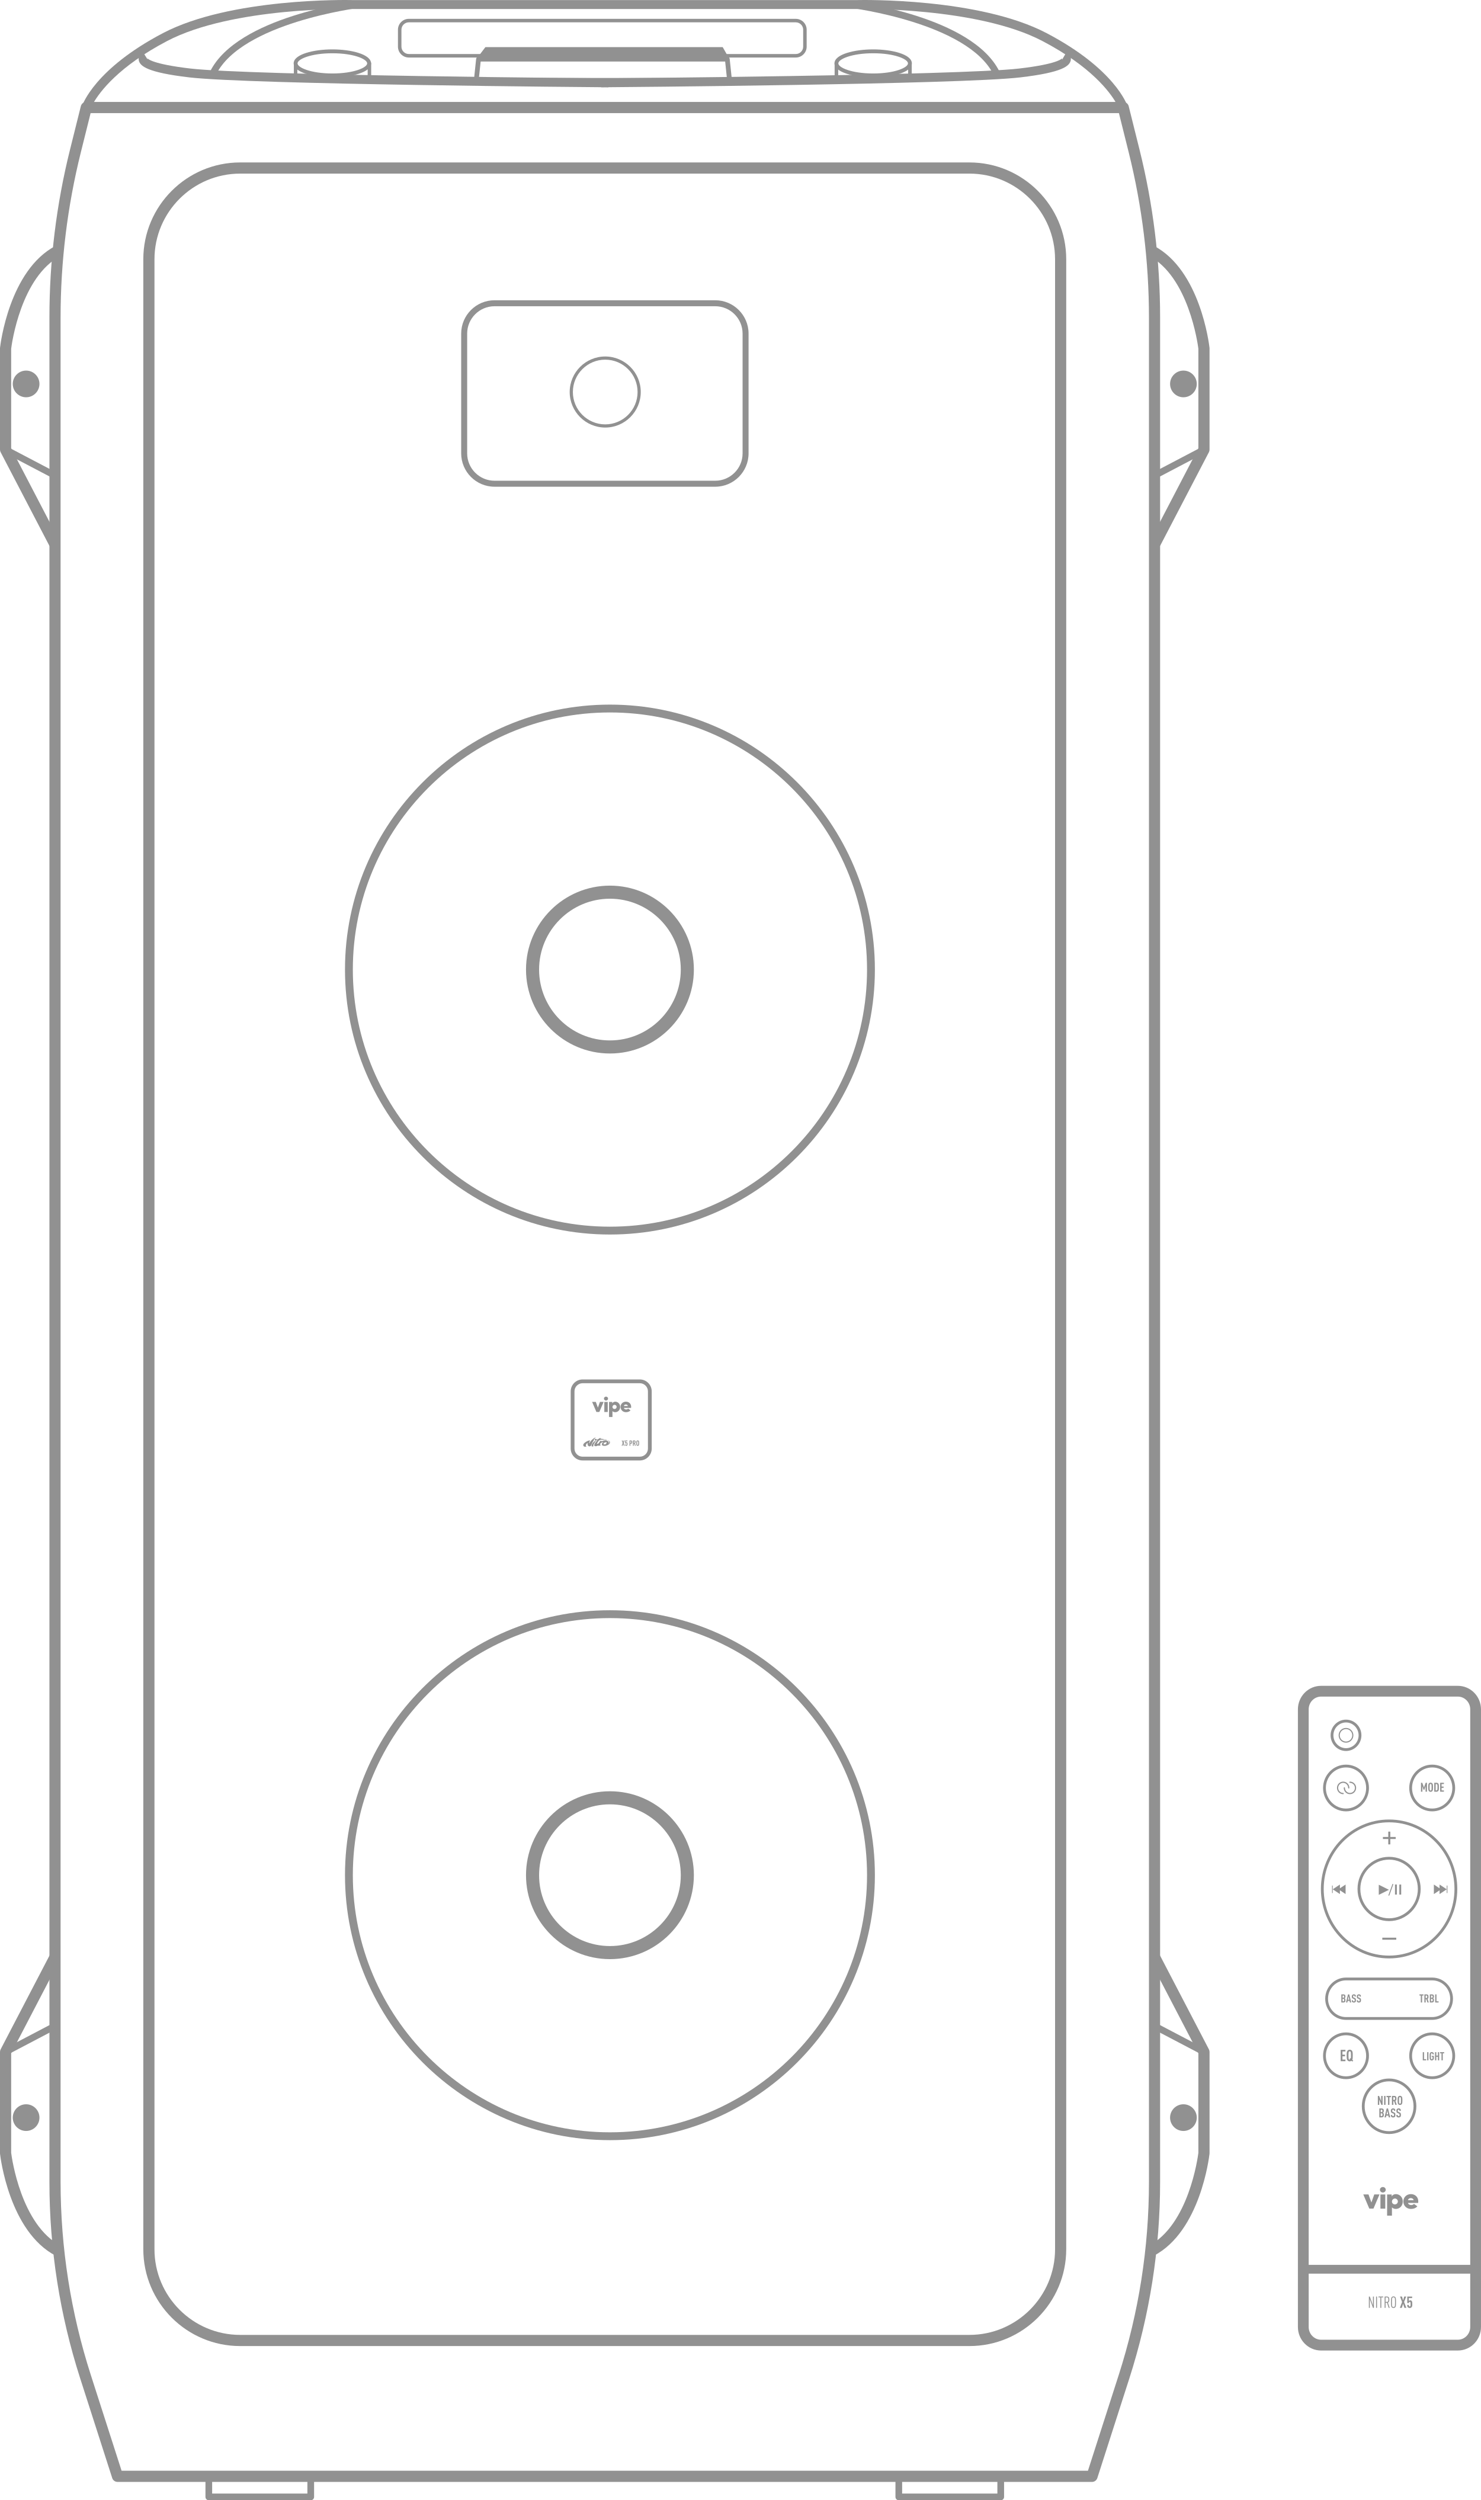 <?xml version="1.0" encoding="UTF-8"?> <svg xmlns="http://www.w3.org/2000/svg" viewBox="0 0 158.386 267.384"> <defs> <style>.d{fill:#919191;}</style> </defs> <g id="a"></g> <g id="b"> <g id="c"> <g> <path class="d" d="M124.001,58.506l-1.059-.552,5.218-10.016v-10.649c-.067-.531-1.053-7.712-5.311-9.941l.554-1.058c4.964,2.599,5.909,10.559,5.947,10.896,.002,.022,.004,.044,.004,.066v10.831c0,.096-.023,.191-.068,.276l-5.285,10.146Z"></path> <g> <circle class="d" cx="126.562" cy="41.058" r="1.189"></circle> <path class="d" d="M126.562,42.485c-.787,0-1.428-.64-1.428-1.427s.64-1.427,1.428-1.427,1.427,.64,1.427,1.427-.64,1.427-1.427,1.427Zm0-2.377c-.524,0-.95,.426-.95,.95s.426,.95,.95,.95,.95-.426,.95-.95-.426-.95-.95-.95Z"></path> </g> <rect class="d" x="123.13" y="49.113" width="5.969" height=".716" transform="translate(-8.543 64.289) rotate(-27.698)"></rect> <path class="d" d="M123.404,241.231l-.554-1.058c4.258-2.23,5.244-9.41,5.311-9.941v-10.649l-5.218-10.016,1.059-.552,5.285,10.146c.044,.085,.068,.18,.068,.276v10.831c0,.022-.001,.044-.004,.066-.038,.338-.984,8.297-5.947,10.896Z"></path> <g> <circle class="d" cx="126.562" cy="226.463" r="1.189"></circle> <path class="d" d="M126.562,227.89c-.787,0-1.428-.64-1.428-1.427s.64-1.427,1.428-1.427,1.427,.64,1.427,1.427-.64,1.427-1.427,1.427Zm0-2.377c-.524,0-.95,.426-.95,.95s.426,.95,.95,.95,.95-.426,.95-.95-.426-.95-.95-.95Z"></path> </g> <rect class="d" x="125.757" y="215.066" width=".716" height="5.969" transform="translate(-125.567 228.406) rotate(-62.312)"></rect> <path class="d" d="M64.284,9.334l-.007-.955c.382-.003,38.298-.299,44.739-1.053,4.071-.477,4.533-1.039,4.572-1.101-.022,.035-.02,.116,.004,.149l.483-.831c.279,.169,.521,.518,.434,.917-.131,.601-.873,1.286-5.383,1.815-6.492,.761-43.28,1.048-44.842,1.06Z"></path> <path class="d" d="M106.24,7.96c-2.756-5.523-15.188-7.105-15.313-7.12l.087-.711c.527,.064,12.94,1.644,15.867,7.511l-.641,.32Z"></path> <path class="d" d="M107.023,267.384h-10.9c-.198,0-.358-.16-.358-.358v-2.201c0-.198,.16-.358,.358-.358h10.9c.198,0,.358,.16,.358,.358v2.201c0,.198-.16,.358-.358,.358Zm-10.542-.716h10.184v-1.485h-10.184v1.485Z"></path> <path class="d" d="M103.672,250.893H25.682c-5.71,0-10.356-4.646-10.356-10.356V27.728c0-5.71,4.646-10.356,10.356-10.356H103.672c5.71,0,10.356,4.646,10.356,10.356V240.537c0,5.71-4.645,10.356-10.356,10.356ZM25.682,18.567c-5.052,0-9.162,4.11-9.162,9.162V240.537c0,5.052,4.11,9.162,9.162,9.162H103.672c5.052,0,9.162-4.11,9.162-9.162V27.728c0-5.052-4.11-9.162-9.162-9.162H25.682Z"></path> <path class="d" d="M116.787,265.421H12.568c-.259,0-.489-.167-.568-.414l-3.421-10.645c-2.185-6.799-3.293-13.867-3.293-21.008V33.938c0-6.043,.741-12.08,2.203-17.943l1.157-4.641c.066-.266,.305-.453,.579-.453H120.129c.274,0,.513,.187,.579,.453l1.157,4.641h0c1.462,5.864,2.203,11.901,2.203,17.943V233.354c0,7.141-1.108,14.209-3.293,21.008l-3.421,10.645c-.08,.247-.309,.414-.568,.414Zm-103.784-1.194H116.351l3.288-10.231c2.147-6.681,3.236-13.626,3.236-20.643V33.938c0-5.946-.729-11.885-2.168-17.654l-1.044-4.188H9.691l-1.044,4.188c-1.439,5.769-2.168,11.709-2.168,17.654V233.354c0,7.017,1.089,13.962,3.236,20.643l3.288,10.231Z"></path> <path class="d" d="M5.353,58.506L.068,48.36c-.044-.085-.068-.18-.068-.276v-10.831c0-.022,.001-.044,.004-.066,.038-.337,.983-8.297,5.947-10.896l.554,1.058c-4.266,2.234-5.245,9.41-5.311,9.941v10.649l5.217,10.016-1.059,.552Z"></path> <g> <circle class="d" cx="2.792" cy="41.058" r="1.189"></circle> <path class="d" d="M2.792,42.485c-.787,0-1.428-.64-1.428-1.427s.64-1.427,1.428-1.427,1.427,.64,1.427,1.427-.64,1.427-1.427,1.427Zm0-2.377c-.524,0-.95,.426-.95,.95s.426,.95,.95,.95,.95-.426,.95-.95-.426-.95-.95-.95Z"></path> </g> <rect class="d" x="2.881" y="46.487" width=".716" height="5.968" transform="translate(-42.071 29.351) rotate(-62.311)"></rect> <path class="d" d="M5.951,241.231C.987,238.631,.042,230.672,.004,230.334c-.002-.022-.004-.044-.004-.066v-10.831c0-.096,.023-.191,.068-.276l5.285-10.146,1.059,.552-5.217,10.016v10.649c.067,.531,1.053,7.712,5.311,9.941l-.553,1.058Z"></path> <g> <circle class="d" cx="2.792" cy="226.463" r="1.189"></circle> <path class="d" d="M2.792,227.89c-.787,0-1.428-.64-1.428-1.427s.64-1.427,1.428-1.427,1.427,.64,1.427,1.427-.64,1.427-1.427,1.427Zm0-2.377c-.524,0-.95,.426-.95,.95s.426,.95,.95,.95,.95-.426,.95-.95-.426-.95-.95-.95Z"></path> </g> <rect class="d" x=".255" y="217.692" width="5.968" height=".716" transform="translate(-100.982 26.493) rotate(-27.698)"></rect> <path class="d" d="M120.129,11.975H9.225c-.153,0-.296-.073-.386-.197-.09-.124-.115-.283-.068-.428,.052-.161,1.36-3.978,8.648-7.804C24.645-.246,37.141-.004,37.669,.007l54.028-0c.517-.011,13.013-.253,20.239,3.54,7.288,3.826,8.596,7.643,8.648,7.804,.047,.146,.022,.305-.068,.428-.09,.124-.234,.197-.386,.197Zm-110.144-.955H119.369c-.679-1.189-2.686-3.903-7.878-6.628-7.006-3.678-19.657-3.433-19.784-3.431l-54.05,0c-.137-.003-12.789-.247-19.795,3.431-5.191,2.724-7.197,5.437-7.877,6.628Z"></path> <path class="d" d="M65.07,9.334c-1.563-.012-38.35-.299-44.842-1.06-4.51-.528-5.252-1.214-5.383-1.814-.087-.399,.156-.748,.435-.917l.495,.817-.248-.408,.257,.402c.002-.013,.004-.093-.018-.129,.039,.063,.502,.624,4.572,1.101,6.44,.754,44.356,1.05,44.738,1.053l-.007,.955Z"></path> <path class="d" d="M23.114,7.96l-.641-.32C25.401,1.773,37.813,.193,38.34,.129l.087,.711c-.125,.015-12.557,1.597-15.313,7.12Z"></path> <path class="d" d="M33.232,267.384h-10.901c-.198,0-.358-.16-.358-.358v-2.201c0-.198,.16-.358,.358-.358h10.901c.198,0,.358,.16,.358,.358v2.201c0,.198-.16,.358-.358,.358Zm-10.543-.716h10.185v-1.485h-10.185v1.485Z"></path> <path class="d" d="M78.022,8.848h-27.086c-.072,0-.141-.031-.19-.084-.048-.054-.072-.126-.064-.198l.239-2.268c.014-.13,.123-.229,.254-.229h26.608c.131,0,.24,.099,.254,.229l.239,2.268c.007,.072-.016,.144-.064,.198-.048,.054-.117,.084-.19,.084Zm-26.802-.511h26.518l-.185-1.757h-26.149l-.185,1.757Z"></path> <polygon class="d" points="77.29 5.039 51.912 5.039 50.936 6.324 78.022 6.324 77.29 5.039"></polygon> <path class="d" d="M93.381,8.272c-2.006,0-4.138-.524-4.138-1.495s2.132-1.495,4.138-1.495,4.138,.524,4.138,1.495-2.132,1.495-4.138,1.495Zm0-2.576c-2.307,0-3.724,.63-3.724,1.081s1.417,1.081,3.724,1.081,3.723-.63,3.723-1.081-1.416-1.081-3.723-1.081Z"></path> <path class="d" d="M35.544,8.272c-2.006,0-4.138-.524-4.138-1.495s2.132-1.495,4.138-1.495,4.138,.524,4.138,1.495-2.132,1.495-4.138,1.495Zm0-2.576c-2.307,0-3.724,.63-3.724,1.081s1.417,1.081,3.724,1.081,3.723-.63,3.723-1.081-1.416-1.081-3.723-1.081Z"></path> <rect class="d" x="31.425" y="6.776" width=".376" height="1.552"></rect> <path class="d" d="M39.508,8.516c-.104,0-.188-.084-.188-.188v-1.552c0-.104,.084-.188,.188-.188s.188,.084,.188,.188v1.552c0,.104-.084,.188-.188,.188Z"></path> <path class="d" d="M89.451,8.586c-.106,0-.192-.086-.192-.192v-1.618c0-.106,.086-.192,.192-.192s.192,.086,.192,.192v1.618c0,.106-.086,.192-.192,.192Z"></path> <path class="d" d="M97.312,8.586c-.106,0-.192-.086-.192-.192v-1.618c0-.106,.086-.192,.192-.192s.192,.086,.192,.192v1.618c0,.106-.086,.192-.192,.192Z"></path> <path class="d" d="M85.104,6.152H43.722c-.641,0-1.163-.522-1.163-1.163v-1.81c0-.642,.522-1.164,1.163-1.164h41.383c.642,0,1.164,.522,1.164,1.164v1.81c0,.641-.522,1.163-1.164,1.163ZM43.722,2.388c-.436,0-.79,.355-.79,.79v1.81c0,.436,.355,.79,.79,.79h41.383c.436,0,.791-.355,.791-.79v-1.81c0-.436-.355-.79-.791-.79H43.722Z"></path> <g> <path class="d" d="M65.23,75.353c-15.624,0-28.335,12.711-28.335,28.335s12.711,28.335,28.335,28.335,28.335-12.711,28.335-28.335-12.711-28.335-28.335-28.335h0Zm0,55.831c-15.161,0-27.496-12.335-27.496-27.496s12.335-27.496,27.496-27.496,27.496,12.335,27.496,27.496-12.335,27.496-27.496,27.496h0Z"></path> <path class="d" d="M65.23,112.664c-4.949,0-8.976-4.027-8.976-8.976s4.026-8.976,8.976-8.976,8.976,4.026,8.976,8.976-4.026,8.976-8.976,8.976Zm0-16.553c-4.178,0-7.577,3.399-7.577,7.577s3.399,7.577,7.577,7.577,7.577-3.399,7.577-7.577-3.399-7.577-7.577-7.577Z"></path> </g> <g> <path class="d" d="M65.23,172.203c-15.624,0-28.335,12.711-28.335,28.335s12.711,28.335,28.335,28.335,28.335-12.711,28.335-28.335-12.711-28.335-28.335-28.335h0Zm0,55.831c-15.161,0-27.496-12.335-27.496-27.496s12.335-27.496,27.496-27.496,27.496,12.335,27.496,27.496-12.335,27.496-27.496,27.496h0Z"></path> <path class="d" d="M65.23,209.514c-4.949,0-8.976-4.027-8.976-8.976s4.026-8.976,8.976-8.976,8.976,4.026,8.976,8.976-4.026,8.976-8.976,8.976Zm0-16.553c-4.178,0-7.577,3.399-7.577,7.577s3.399,7.577,7.577,7.577,7.577-3.399,7.577-7.577-3.399-7.577-7.577-7.577Z"></path> </g> <path class="d" d="M68.426,156.185h-6.12c-.701,0-1.272-.57-1.272-1.272v-6.12c0-.701,.571-1.272,1.272-1.272h6.12c.701,0,1.272,.57,1.272,1.272v6.12c0,.701-.571,1.272-1.272,1.272Zm-6.12-8.26c-.479,0-.868,.39-.868,.868v6.12c0,.479,.389,.868,.868,.868h6.12c.479,0,.868-.389,.868-.868v-6.12c0-.479-.389-.868-.868-.868h-6.12Z"></path> <path class="d" d="M64.726,45.723c-2.095,0-3.8-1.704-3.8-3.8s1.705-3.8,3.8-3.8c2.095,0,3.8,1.705,3.8,3.8s-1.705,3.8-3.8,3.8Zm0-7.26c-1.908,0-3.46,1.552-3.46,3.46s1.552,3.46,3.46,3.46c1.908,0,3.46-1.552,3.46-3.46s-1.552-3.46-3.46-3.46Z"></path> <g> <path class="d" d="M63.782,150.999l-.457-1.076h.395l.222,.612,.217-.612h.397l-.46,1.076h-.314Z"></path> <path class="d" d="M64.81,149.36c.122,0,.219,.09,.219,.208,0,.115-.097,.21-.219,.21-.12,0-.222-.095-.222-.21,0-.118,.102-.208,.222-.208Zm-.182,1.642h.367v-1.076h-.367v1.076Z"></path> <path class="d" d="M65.5,151.534h-.367v-1.608h.346v.155c.062-.127,.201-.182,.319-.182,.266,0,.524,.213,.524,.561,0,.349-.259,.564-.524,.564-.129,0-.229-.044-.298-.12v.631Zm.224-1.3c-.122,0-.224,.109-.224,.231s.102,.217,.224,.217c.122,0,.224-.102,.224-.224,0-.122-.102-.224-.224-.224Z"></path> <path class="d" d="M67.491,150.566h-.771c.014,.102,.129,.164,.247,.164,.06,0,.143-.016,.206-.09,.044,.035,.194,.139,.254,.182-.113,.15-.316,.201-.487,.201-.31,0-.573-.226-.573-.566,0-.34,.263-.559,.573-.559,.307,0,.559,.21,.559,.55,0,.028-.005,.088-.007,.118Zm-.342-.206c-.035-.139-.159-.159-.215-.159-.055,0-.187,.021-.215,.159h.43Z"></path> </g> <g> <path class="d" d="M63.505,154.048c.037-.033-0-.036-.023-.025-.007,.003-.011-.011-.007-.017,.058-.091,.098-.112,.208-.24,.049-.057-.043-.023-.068-.01-.296,.154-.478,.403-.543,.509-.044,.072-.055,.128-.065,.09-.022-.103,.14-.332,.059-.32-.217,.03-.622,.249-.679,.44-.055,.183,.119,.289,.302,.219,.048-.018,.056-.044-.008-.045-.031-0-.03-.08-.026-.104,.017-.098,.196-.295,.187-.232-.022,.14,.017,.237,.05,.285,.08,.114,.264,.105,.333-.039,.112-.235,.187-.426,.281-.511Z"></path> <path class="d" d="M65.207,154.154l-0-.001c-.034-.056-.114-.098-.185-.111-.056-.01-.006,.016,.004,.024l.002,.001c.2,.043,.137,.271-.006,.344-.006,.003-.012-.006-.006-.01,.035-.023,.079-.049,.051-.042-.005,.001-.009-.005-.006-.009,.029-.036,.065-.09,.035-.125-.01-.011-.017-.025-.024-.039-.011-.022-.025-.045-.047-.055-.013-.006-.025-.013-.037-.021-.012-.008-.025-.008-.038-.022l-.003-.006c-.081-.05-.189-.05-.294-.035-.027,.004-.053,.006-.08,.008-.077,.006-.266,.11-.251,.082l-.001-.007c-.008-.009-.005-.021,.005-.028l0-.009c-.058-.048-.13,.02-.176,.064l-0,0c-.067,.07-.085,.189-.18,.226-.034,.014-.109,.054-.133,.023l-.001-.006c.05-.13,.126-.24,.216-.346,.026-.027,.103-.018,.113-.051l-.004-.007-0-0c-.005-.002-.005-.01,.001-.011,.142-.03,.304-.022,.449-.015,.05-.002,.479,.096,.243,.007l-.001-0c-.068-.036-.206-.033-.298-.055l.015,0c.006,0,.008-.009,.002-.011-.11-.041-.235-.037-.344-.054l-.004-.008c.004-.007,.005-.016,.001-.023l-0-.005c.008-.015,.013-.029-.014-.04l-.002-0c-.066-.007-.127,.048-.176,.09l-.001,.001c-.012,.005-.029,.012-.044,.02l-.002,.001c-.062,.008-.133,.096-.184,.064l-.003-.005c-0-.014-.004-.026-.013-.037l-.001-.002c-.02-.085-.19-.02-.193,.063-.006,.115,.224,.071,.288,.033l.004-.001,.004,.001c.004,.001,.006,.006,.004,.009-.118,.143-.435,.469-.309,.61l.002,.001c.126,.071,.27,.013,.386-.052l.003-.001c.04-.015-.008,.045,.049,.042l.002,0c.053-0,.11-.013,.159-.04,.025-.014,.05-.026,.077-.036,.029-.01,.034-.018-.028-.017-.006,0-.008-.007-.003-.011,.023-.015-.029-.016-.057-.014-.004,0-.007-.004-.005-.008,.005-.013,.022-.02,.015-.033l-.001-.002c-.013-.09,.14-.201,.255-.22,.016-.002,.137-.029,.113-.01-.017,.007-.034,.015-.05,.025l-0,0c-.142,.062-.201,.306-.019,.354,.045,.012,.089,.011,.133,.016,.067,.009,.135,.003,.2-.015,.224-.063,.499-.232,.392-.457Zm-1.419-.131l.008-.002-.008,.002Zm1.097,.267c-.004,.006-.009,.014-.009,.022l-.002,.004c-.024,.021-.051,.044-.056,.073l.002,.005c.006,.004,.013,.003,.02,.001,.006-.001,.01,.005,.005,.01-.023,.023-.047-0-.074,.032-.054,.068-.278,.045-.214-.073l.001-.001c.062-.085,.194-.152,.298-.123,.022,.005,.02,.031,.029,.044l-0,.007Z"></path> <path class="d" d="M63.702,154.151c.138-.099,.021-.054-.042-.05-.225,.044-.638,.719-.208,.569,.023-.005,.006-.024,.008-.038,.012-.014-.017-.015-.019-.026,.057-.029-.018-.016,.027-.1,.068-.123,.132-.259,.234-.356Z"></path> <path class="d" d="M63.66,154.101c.005-.002,.002-.001,0,0h0Z"></path> </g> <path class="d" d="M76.49,52.051h-23.603c-1.966,0-3.566-1.599-3.566-3.566v-12.81c0-1.966,1.599-3.565,3.566-3.565h23.603c1.966,0,3.566,1.599,3.566,3.565v12.81c0,1.967-1.599,3.566-3.566,3.566Zm-23.603-19.301c-1.614,0-2.926,1.312-2.926,2.925v12.81c0,1.614,1.312,2.926,2.926,2.926h23.603c1.614,0,2.926-1.313,2.926-2.926v-12.81c0-1.614-1.312-2.925-2.926-2.925h-23.603Z"></path> <g> <path class="d" d="M66.711,154.614l-.065-.203-.065,.203h-.098l.112-.293-.103-.272h.098l.056,.189,.056-.189h.098l-.106,.272,.114,.293h-.098Z"></path> <path class="d" d="M67.067,154.585c-.021,.022-.056,.035-.09,.035-.035,0-.068-.011-.09-.033-.023-.021-.036-.048-.036-.094v-.028h.084v.029c0,.034,.018,.05,.042,.05,.011,0,.022-.004,.03-.014,.01-.013,.014-.033,.014-.1,0-.06-.002-.084-.011-.099-.008-.012-.019-.017-.032-.017-.024,0-.042,.017-.042,.048v.012h-.08v-.326h.244v.075h-.167v.152c.007-.01,.017-.02,.029-.027s.027-.01,.041-.01c.036,0,.059,.012,.076,.034,.02,.024,.027,.059,.027,.158,0,.071-.001,.117-.038,.155Z"></path> <path class="d" d="M67.467,154.392h-.053v.222h-.089v-.565h.142c.103,0,.145,.054,.145,.172s-.043,.172-.145,.172Zm-.003-.264h-.05v.183h.05c.048,0,.06-.034,.06-.091s-.012-.092-.06-.092Z"></path> <path class="d" d="M67.902,154.614l-.074-.232h-.05v.232h-.089v-.565h.143c.103,0,.144,.05,.144,.167,0,.07-.014,.12-.066,.148l.084,.251h-.093Zm-.069-.485h-.055v.173h.055c.048,0,.055-.04,.055-.086,0-.047-.007-.087-.055-.087Z"></path> <path class="d" d="M68.31,154.572c-.023,.028-.057,.048-.11,.048-.052,0-.087-.021-.11-.048-.037-.045-.042-.106-.042-.241s.004-.195,.042-.24c.023-.028,.057-.049,.11-.049,.052,0,.087,.021,.11,.049,.038,.044,.041,.106,.041,.24s-.003,.196-.041,.241Zm-.067-.428c-.008-.013-.021-.021-.043-.021s-.034,.009-.042,.021c-.016,.027-.02,.084-.02,.187,0,.103,.003,.16,.02,.187,.008,.013,.021,.021,.042,.021s.035-.009,.043-.021c.016-.027,.019-.084,.019-.187,0-.103-.002-.16-.019-.187Z"></path> </g> </g> <g> <path class="d" d="M155.907,251.369h-14.623c-1.367,0-2.479-1.128-2.479-2.514v-66.055c0-1.386,1.112-2.514,2.479-2.514h14.623c1.367,0,2.478,1.128,2.478,2.514v66.055c0,1.386-1.112,2.514-2.478,2.514Zm-14.623-69.932c-.732,0-1.327,.611-1.327,1.362v66.055c0,.751,.595,1.362,1.327,1.362h14.623c.732,0,1.327-.611,1.327-1.362v-66.055c0-.751-.595-1.362-1.327-1.362h-14.623Z"></path> <rect class="d" x="139.382" y="242.209" width="18.428" height=".939"></rect> <g> <polygon class="d" points="142.53 202.046 143.297 202.557 143.297 202.152 143.905 202.557 143.905 201.535 143.297 201.94 143.297 201.535 142.53 202.046"></polygon> <rect class="d" x="142.456" y="201.645" width=".074" height=".801"></rect> </g> <g> <polygon class="d" points="154.72 202.046 153.953 201.535 153.953 201.94 153.345 201.535 153.345 202.557 153.953 202.152 153.953 202.557 154.72 202.046"></polygon> <rect class="d" x="154.72" y="201.645" width=".074" height=".801"></rect> </g> <g> <polygon class="d" points="147.454 201.559 147.454 202.641 148.536 202.1 147.454 201.559"></polygon> <rect class="d" x="149.188" y="201.534" width=".198" height="1.075"></rect> <rect class="d" x="149.653" y="201.538" width=".198" height="1.075"></rect> <rect class="d" x="148.091" y="202.052" width="1.309" height=".097" transform="translate(-91.854 273.386) rotate(-70.151)"></rect> </g> <g> <path class="d" d="M147.73,225.097l-.225-.567v.567h-.15v-.954h.134l.224,.567v-.567h.15v.954h-.133Z"></path> <path class="d" d="M148.023,225.097v-.954h.15v.954h-.15Z"></path> <path class="d" d="M148.591,224.278v.819h-.15v-.819h-.159v-.135h.47v.135h-.161Z"></path> <path class="d" d="M149.22,225.097l-.125-.391h-.084v.391h-.15v-.954h.241c.174,0,.244,.084,.244,.281,0,.118-.024,.202-.111,.249l.142,.423h-.157Zm-.117-.819h-.092v.292h.092c.08,0,.092-.067,.092-.146,0-.079-.012-.146-.092-.146Z"></path> <path class="d" d="M149.908,225.026c-.039,.047-.096,.082-.185,.082s-.146-.035-.185-.082c-.063-.076-.07-.18-.07-.406,0-.226,.007-.33,.07-.406,.039-.047,.097-.082,.185-.082s.146,.035,.185,.082c.064,.075,.07,.18,.07,.406,0,.226-.005,.331-.07,.406Zm-.113-.722c-.013-.021-.036-.036-.072-.036-.036,0-.058,.015-.071,.036-.028,.046-.034,.142-.034,.316,0,.174,.005,.271,.034,.316,.013,.021,.035,.036,.071,.036,.036,0,.059-.015,.072-.036,.028-.046,.032-.142,.032-.316,0-.174-.004-.271-.032-.316Z"></path> <path class="d" d="M147.937,226.376c-.04,.04-.098,.06-.188,.06h-.237v-.954h.238c.088,0,.146,.019,.185,.059,.044,.044,.06,.092,.06,.196,0,.068-.011,.121-.055,.166-.013,.013-.029,.025-.05,.034,.02,.009,.039,.021,.052,.035,.044,.046,.055,.103,.055,.192,0,.113-.016,.166-.062,.213Zm-.2-.758h-.075v.259h.075c.078,0,.109-.039,.109-.13,0-.094-.031-.129-.109-.129Zm-.003,.386h-.072v.297h.072c.08,0,.114-.037,.114-.149,0-.106-.033-.149-.114-.149Z"></path> <path class="d" d="M148.52,226.437l-.039-.189h-.221l-.038,.189h-.158l.234-.954h.146l.232,.954h-.157Zm-.149-.723l-.082,.399h.163l-.082-.399Z"></path> <path class="d" d="M149.171,226.383c-.039,.038-.102,.063-.186,.063-.083,0-.145-.023-.185-.063-.046-.046-.062-.104-.062-.205h.15c0,.051,.005,.083,.027,.107,.013,.015,.036,.025,.07,.025,.035,0,.058-.009,.072-.027,.02-.023,.025-.055,.025-.106,0-.102-.016-.127-.09-.157l-.114-.047c-.096-.04-.133-.092-.133-.24,0-.086,.025-.155,.078-.202,.042-.036,.095-.058,.163-.058,.076,0,.133,.02,.172,.058,.05,.048,.067,.117,.067,.208h-.15c0-.043-.003-.076-.023-.102-.013-.017-.035-.028-.067-.028-.031,0-.05,.011-.064,.027-.017,.02-.025,.052-.025,.094,0,.078,.012,.102,.079,.129l.113,.046c.114,.047,.145,.107,.145,.268,0,.098-.013,.163-.062,.21Z"></path> <path class="d" d="M149.763,226.383c-.039,.038-.102,.063-.186,.063-.083,0-.145-.023-.185-.063-.046-.046-.062-.104-.062-.205h.15c0,.051,.005,.083,.027,.107,.013,.015,.036,.025,.07,.025,.035,0,.058-.009,.072-.027,.02-.023,.025-.055,.025-.106,0-.102-.016-.127-.09-.157l-.114-.047c-.096-.04-.133-.092-.133-.24,0-.086,.025-.155,.078-.202,.042-.036,.095-.058,.163-.058,.076,0,.133,.02,.172,.058,.05,.048,.067,.117,.067,.208h-.15c0-.043-.003-.076-.023-.102-.013-.017-.035-.028-.067-.028-.031,0-.05,.011-.064,.027-.017,.02-.025,.052-.025,.094,0,.078,.012,.102,.079,.129l.113,.046c.114,.047,.145,.107,.145,.268,0,.098-.013,.163-.062,.21Z"></path> </g> <g> <path class="d" d="M152.158,220.337v-.873h.137v.749h.229v.124h-.367Z"></path> <path class="d" d="M152.628,220.337v-.873h.137v.873h-.137Z"></path> <path class="d" d="M153.122,220.347c-.081,0-.134-.032-.169-.075-.058-.069-.064-.164-.064-.372s.006-.303,.064-.372c.036-.043,.088-.075,.169-.075,.067,0,.119,.022,.156,.059,.043,.044,.065,.108,.067,.183h-.137c-.001-.048-.011-.118-.086-.118-.033,0-.053,.013-.065,.033-.027,.042-.031,.13-.031,.289,0,.159,.004,.248,.031,.289,.012,.02,.032,.033,.065,.033,.06,0,.086-.051,.086-.112v-.136h-.086v-.113h.223v.242c0,.159-.092,.243-.223,.243Z"></path> <path class="d" d="M153.778,220.337v-.381h-.17v.381h-.137v-.873h.137v.368h.17v-.368h.137v.873h-.137Z"></path> <path class="d" d="M154.298,219.587v.749h-.137v-.749h-.146v-.124h.431v.124h-.147Z"></path> </g> <g> <path class="d" d="M143.834,214.096c-.037,.037-.089,.055-.17,.055h-.215v-.867h.217c.08,0,.133,.017,.168,.054,.04,.04,.055,.084,.055,.178,0,.062-.01,.11-.05,.151-.012,.012-.027,.023-.045,.03,.018,.008,.035,.019,.047,.032,.04,.041,.05,.094,.05,.174,0,.102-.015,.151-.056,.194Zm-.181-.689h-.068v.235h.068c.071,0,.099-.035,.099-.118,0-.085-.028-.117-.099-.117Zm-.002,.35h-.066v.27h.066c.073,0,.103-.034,.103-.135,0-.096-.03-.135-.103-.135Z"></path> <path class="d" d="M144.364,214.151l-.035-.172h-.201l-.034,.172h-.144l.213-.867h.133l.211,.867h-.142Zm-.135-.657l-.074,.363h.148l-.074-.363Z"></path> <path class="d" d="M144.956,214.102c-.035,.034-.093,.057-.169,.057-.075,0-.131-.021-.168-.057-.041-.041-.056-.095-.056-.186h.136c0,.046,.005,.075,.024,.097,.012,.013,.033,.023,.063,.023,.032,0,.052-.009,.066-.024,.018-.021,.023-.05,.023-.096,0-.093-.015-.116-.082-.142l-.103-.043c-.088-.037-.121-.084-.121-.218,0-.078,.023-.141,.071-.184,.038-.033,.086-.052,.149-.052,.069,0,.12,.018,.156,.052,.045,.044,.061,.106,.061,.189h-.136c0-.039-.002-.069-.021-.093-.012-.016-.032-.026-.061-.026-.028,0-.045,.01-.058,.024-.016,.018-.023,.047-.023,.085,0,.071,.011,.093,.072,.117l.102,.041c.103,.043,.131,.097,.131,.243,0,.089-.012,.148-.056,.191Z"></path> <path class="d" d="M145.494,214.102c-.035,.034-.093,.057-.169,.057-.075,0-.131-.021-.168-.057-.041-.041-.056-.095-.056-.186h.136c0,.046,.005,.075,.024,.097,.012,.013,.033,.023,.063,.023,.032,0,.052-.009,.066-.024,.018-.021,.023-.05,.023-.096,0-.093-.015-.116-.082-.142l-.103-.043c-.088-.037-.121-.084-.121-.218,0-.078,.023-.141,.071-.184,.038-.033,.086-.052,.149-.052,.069,0,.12,.018,.156,.052,.045,.044,.061,.106,.061,.189h-.136c0-.039-.002-.069-.021-.093-.012-.016-.032-.026-.061-.026-.028,0-.045,.01-.058,.024-.016,.018-.023,.047-.023,.085,0,.071,.011,.093,.072,.117l.102,.041c.103,.043,.131,.097,.131,.243,0,.089-.012,.148-.056,.191Z"></path> </g> <g> <path class="d" d="M152.086,213.407v.744h-.136v-.744h-.145v-.123h.427v.123h-.146Z"></path> <path class="d" d="M152.657,214.151l-.113-.355h-.077v.355h-.136v-.867h.219c.158,0,.222,.077,.222,.256,0,.107-.022,.184-.101,.226l.129,.385h-.142Zm-.106-.744h-.084v.265h.084c.073,0,.084-.061,.084-.133,0-.072-.011-.133-.084-.133Z"></path> <path class="d" d="M153.299,214.096c-.037,.037-.089,.055-.17,.055h-.215v-.867h.217c.08,0,.133,.017,.168,.054,.04,.04,.055,.084,.055,.178,0,.062-.01,.11-.05,.151-.012,.012-.027,.023-.045,.03,.018,.008,.035,.019,.047,.032,.04,.041,.05,.094,.05,.174,0,.102-.015,.151-.056,.194Zm-.181-.689h-.068v.235h.068c.071,0,.099-.035,.099-.118,0-.085-.028-.117-.099-.117Zm-.002,.35h-.066v.27h.066c.073,0,.103-.034,.103-.135,0-.096-.03-.135-.103-.135Z"></path> <path class="d" d="M153.488,214.151v-.867h.136v.744h.228v.123h-.364Z"></path> </g> <g> <path class="d" d="M152.457,191.608v-.595l-.13,.391h-.083l-.127-.385v.588h-.15v-.954h.135l.185,.501,.184-.501h.137v.954h-.15Z"></path> <path class="d" d="M153.182,191.537c-.039,.047-.096,.082-.185,.082s-.146-.035-.185-.082c-.063-.076-.07-.18-.07-.406,0-.226,.007-.33,.07-.406,.039-.047,.097-.082,.185-.082s.146,.035,.185,.082c.064,.075,.07,.18,.07,.406,0,.226-.005,.331-.07,.406Zm-.113-.722c-.013-.022-.036-.036-.072-.036-.036,0-.058,.015-.071,.036-.028,.046-.034,.142-.034,.316,0,.174,.005,.271,.034,.316,.013,.021,.035,.036,.071,.036,.036,0,.059-.015,.072-.036,.028-.046,.032-.142,.032-.316,0-.174-.004-.271-.032-.316Z"></path> <path class="d" d="M153.814,191.529c-.039,.044-.094,.079-.185,.079h-.243v-.954h.243c.091,0,.146,.035,.185,.079,.064,.071,.07,.177,.07,.397,0,.22-.005,.328-.07,.399Zm-.113-.701c-.015-.023-.04-.039-.076-.039h-.088v.683h.088c.036,0,.062-.016,.076-.039,.029-.044,.032-.138,.032-.304s-.003-.257-.032-.301Z"></path> <path class="d" d="M154.019,191.608v-.954h.401v.135h-.251v.271h.216v.135h-.216v.277h.251v.135h-.401Z"></path> </g> <g> <path class="d" d="M143.379,220.43v-1.215h.51v.172h-.319v.345h.275v.172h-.275v.353h.319v.172h-.51Z"></path> <path class="d" d="M144.634,220.469l-.099-.084c-.046,.034-.107,.058-.189,.058-.113,0-.184-.044-.235-.104-.082-.096-.089-.229-.089-.517s.007-.421,.089-.517c.051-.06,.123-.104,.235-.104,.113,0,.186,.044,.235,.104,.082,.096,.089,.229,.089,.517,0,.271-.009,.374-.049,.457l.101,.084-.087,.106Zm-.196-1.049c-.017-.027-.046-.046-.092-.046-.046,0-.073,.019-.09,.046-.038,.058-.043,.179-.043,.403s.005,.345,.043,.403c.017,.027,.044,.046,.09,.046,.017,0,.029-.002,.041-.009l-.063-.053,.089-.106,.049,.041c.015-.067,.017-.159,.017-.322,0-.223-.003-.345-.041-.403Z"></path> </g> <path class="d" d="M148.686,196.667v.576h-.217v-.576h-.572v-.217h.572v-.572h.217v.572h.576v.217h-.576Z"></path> <path class="d" d="M147.832,207.438v-.217h1.491v.217h-1.491Z"></path> <path class="d" d="M143.949,186.366c-.435,0-.788-.354-.788-.788,0-.435,.354-.788,.788-.788,.435,0,.788,.354,.788,.788,0,.434-.354,.788-.788,.788Zm0-1.455c-.368,0-.667,.299-.667,.667,0,.368,.299,.667,.667,.667,.368,0,.667-.299,.667-.667,0-.368-.299-.667-.667-.667Z"></path> <path class="d" d="M144.369,191.872c-.365,0-.662-.301-.662-.671,0-.036,.029-.065,.065-.065s.065,.029,.065,.065c0,.299,.239,.542,.533,.542s.533-.243,.533-.542c0-.299-.239-.542-.533-.542-.036,0-.065-.029-.065-.065s.029-.065,.065-.065c.365,0,.662,.301,.662,.671s-.297,.671-.662,.671Z"></path> <path class="d" d="M143.646,191.872c-.365,0-.662-.301-.662-.671s.297-.671,.662-.671c.365,0,.662,.301,.662,.671,0,.036-.029,.065-.065,.065s-.065-.029-.065-.065c0-.299-.239-.542-.533-.542-.294,0-.533,.243-.533,.542,0,.299,.239,.542,.533,.542,.036,0,.065,.029,.065,.065s-.029,.065-.065,.065Z"></path> <g> <path class="d" d="M146.44,236.194l-.644-1.517h.557l.312,.862,.306-.862h.56l-.648,1.517h-.443Z"></path> <path class="d" d="M147.889,233.885c.172,0,.309,.127,.309,.293,0,.163-.137,.296-.309,.296-.169,0-.312-.133-.312-.296,0-.166,.143-.293,.312-.293Zm-.257,2.314h.517v-1.517h-.517v1.517Z"></path> <path class="d" d="M148.862,236.947h-.517v-2.265h.488v.218c.088-.179,.283-.257,.449-.257,.374,0,.739,.299,.739,.791,0,.491-.364,.794-.739,.794-.182,0-.322-.062-.42-.169v.888Zm.316-1.832c-.172,0-.316,.153-.316,.325s.143,.306,.316,.306c.172,0,.316-.143,.316-.316,0-.172-.143-.316-.316-.316Z"></path> <path class="d" d="M151.667,235.584h-1.087c.02,.143,.182,.231,.348,.231,.085,0,.202-.023,.29-.127,.062,.049,.273,.195,.358,.257-.159,.212-.446,.283-.687,.283-.436,0-.807-.319-.807-.797,0-.478,.371-.788,.807-.788,.433,0,.788,.296,.788,.775,0,.039-.006,.124-.01,.166Zm-.482-.29c-.049-.195-.225-.225-.303-.225-.078,0-.264,.029-.303,.225h.605Z"></path> </g> <g> <path class="d" d="M146.833,246.807l-.338-.942v.942h-.1v-1.209h.1l.336,.943v-.943h.1v1.209h-.099Z"></path> <path class="d" d="M147.166,246.807v-1.209h.1v1.209h-.1Z"></path> <path class="d" d="M147.723,245.688v1.119h-.1v-1.119h-.202v-.09h.504v.09h-.202Z"></path> <path class="d" d="M148.511,246.807l-.175-.542h-.156v.542h-.1v-1.209h.238c.146,0,.262,.053,.262,.335,0,.187-.051,.277-.149,.314l.188,.56h-.107Zm-.19-1.119h-.141v.487h.141c.122,0,.158-.087,.158-.243s-.036-.245-.158-.245Z"></path> <path class="d" d="M149.209,246.749c-.041,.044-.104,.071-.182,.071-.078,0-.139-.027-.18-.071-.073-.078-.085-.163-.085-.547,0-.384,.012-.469,.085-.547,.041-.044,.102-.071,.18-.071,.078,0,.141,.027,.182,.071,.073,.078,.085,.163,.085,.547,0,.384-.012,.469-.085,.547Zm-.073-1.031c-.024-.027-.061-.044-.109-.044-.048,0-.083,.017-.107,.044-.049,.058-.058,.129-.058,.484,0,.355,.008,.426,.058,.484,.024,.027,.059,.044,.107,.044,.048,0,.085-.017,.109-.044,.049-.058,.058-.129,.058-.484,0-.355-.009-.426-.058-.484Z"></path> <path class="d" d="M150.195,246.807l-.139-.435-.139,.435h-.209l.239-.627-.221-.583h.209l.121,.404,.121-.404h.209l-.226,.583,.245,.627h-.209Z"></path> <path class="d" d="M150.956,246.746c-.046,.047-.119,.075-.192,.075-.075,0-.146-.024-.194-.07-.049-.046-.076-.104-.076-.202v-.059h.18v.063c0,.073,.039,.107,.09,.107,.024,0,.048-.009,.064-.031,.02-.027,.029-.07,.029-.214,0-.129-.003-.18-.024-.212-.017-.026-.041-.037-.07-.037-.051,0-.09,.036-.09,.104v.026h-.172v-.696h.521v.161h-.357v.324c.015-.022,.037-.042,.063-.058s.058-.022,.087-.022c.078,0,.126,.026,.163,.073,.042,.051,.058,.126,.058,.338,0,.153-.002,.25-.082,.331Z"></path> </g> <path class="d" d="M153.166,216.009h-9.217c-1.226,0-2.223-1.015-2.223-2.262s.997-2.262,2.223-2.262h9.217c1.226,0,2.223,1.015,2.223,2.262s-.997,2.262-2.223,2.262Zm-9.217-4.225c-1.061,0-1.924,.881-1.924,1.963,0,1.083,.863,1.963,1.924,1.963h9.217c1.061,0,1.924-.881,1.924-1.963,0-1.083-.863-1.963-1.924-1.963h-9.217Z"></path> <path class="d" d="M148.557,228.216c-1.607,0-2.915-1.331-2.915-2.967,0-1.636,1.308-2.966,2.915-2.966s2.915,1.331,2.915,2.966c0,1.636-1.308,2.967-2.915,2.967Zm0-5.634c-1.442,0-2.615,1.197-2.615,2.667,0,1.471,1.173,2.668,2.615,2.668s2.615-1.197,2.615-2.668c0-1.471-1.173-2.667-2.615-2.667Z"></path> <path class="d" d="M143.949,222.347c-1.353,0-2.454-1.12-2.454-2.497,0-1.377,1.101-2.497,2.454-2.497s2.454,1.12,2.454,2.497c0,1.377-1.101,2.497-2.454,2.497Zm0-4.695c-1.188,0-2.155,.986-2.155,2.198,0,1.212,.966,2.198,2.155,2.198s2.155-.986,2.155-2.198c0-1.212-.966-2.198-2.155-2.198Z"></path> <path class="d" d="M153.166,222.347c-1.353,0-2.454-1.12-2.454-2.497,0-1.377,1.101-2.497,2.454-2.497,1.353,0,2.454,1.12,2.454,2.497,0,1.377-1.101,2.497-2.454,2.497Zm0-4.695c-1.188,0-2.155,.986-2.155,2.198,0,1.212,.966,2.198,2.155,2.198s2.155-.986,2.155-2.198c0-1.212-.967-2.198-2.155-2.198Z"></path> <path class="d" d="M148.557,209.436c-4.021,0-7.293-3.331-7.293-7.426s3.272-7.426,7.293-7.426,7.293,3.331,7.293,7.426-3.271,7.426-7.293,7.426Zm0-14.554c-3.856,0-6.993,3.197-6.993,7.127s3.137,7.127,6.993,7.127,6.993-3.197,6.993-7.127-3.137-7.127-6.993-7.127Z"></path> <path class="d" d="M143.949,193.709c-1.353,0-2.454-1.12-2.454-2.497s1.101-2.497,2.454-2.497,2.454,1.12,2.454,2.497-1.101,2.497-2.454,2.497Zm0-4.695c-1.188,0-2.155,.986-2.155,2.198s.966,2.198,2.155,2.198,2.155-.986,2.155-2.198-.966-2.198-2.155-2.198Z"></path> <path class="d" d="M153.166,193.709c-1.353,0-2.454-1.12-2.454-2.497s1.101-2.497,2.454-2.497c1.353,0,2.454,1.12,2.454,2.497s-1.101,2.497-2.454,2.497Zm0-4.695c-1.188,0-2.155,.986-2.155,2.198s.966,2.198,2.155,2.198,2.155-.986,2.155-2.198-.967-2.198-2.155-2.198Z"></path> <path class="d" d="M143.949,187.253c-.908,0-1.647-.751-1.647-1.675s.739-1.675,1.647-1.675,1.647,.751,1.647,1.675-.739,1.675-1.647,1.675Zm0-3.051c-.743,0-1.348,.618-1.348,1.376s.605,1.376,1.348,1.376,1.348-.618,1.348-1.376-.605-1.376-1.348-1.376Z"></path> <path class="d" d="M148.557,205.446c-1.861,0-3.376-1.541-3.376-3.436s1.514-3.436,3.376-3.436,3.376,1.541,3.376,3.436-1.514,3.436-3.376,3.436Zm0-6.573c-1.696,0-3.076,1.407-3.076,3.137s1.38,3.137,3.076,3.137c1.696,0,3.076-1.407,3.076-3.137s-1.38-3.137-3.076-3.137Z"></path> </g> </g> </g> </svg> 